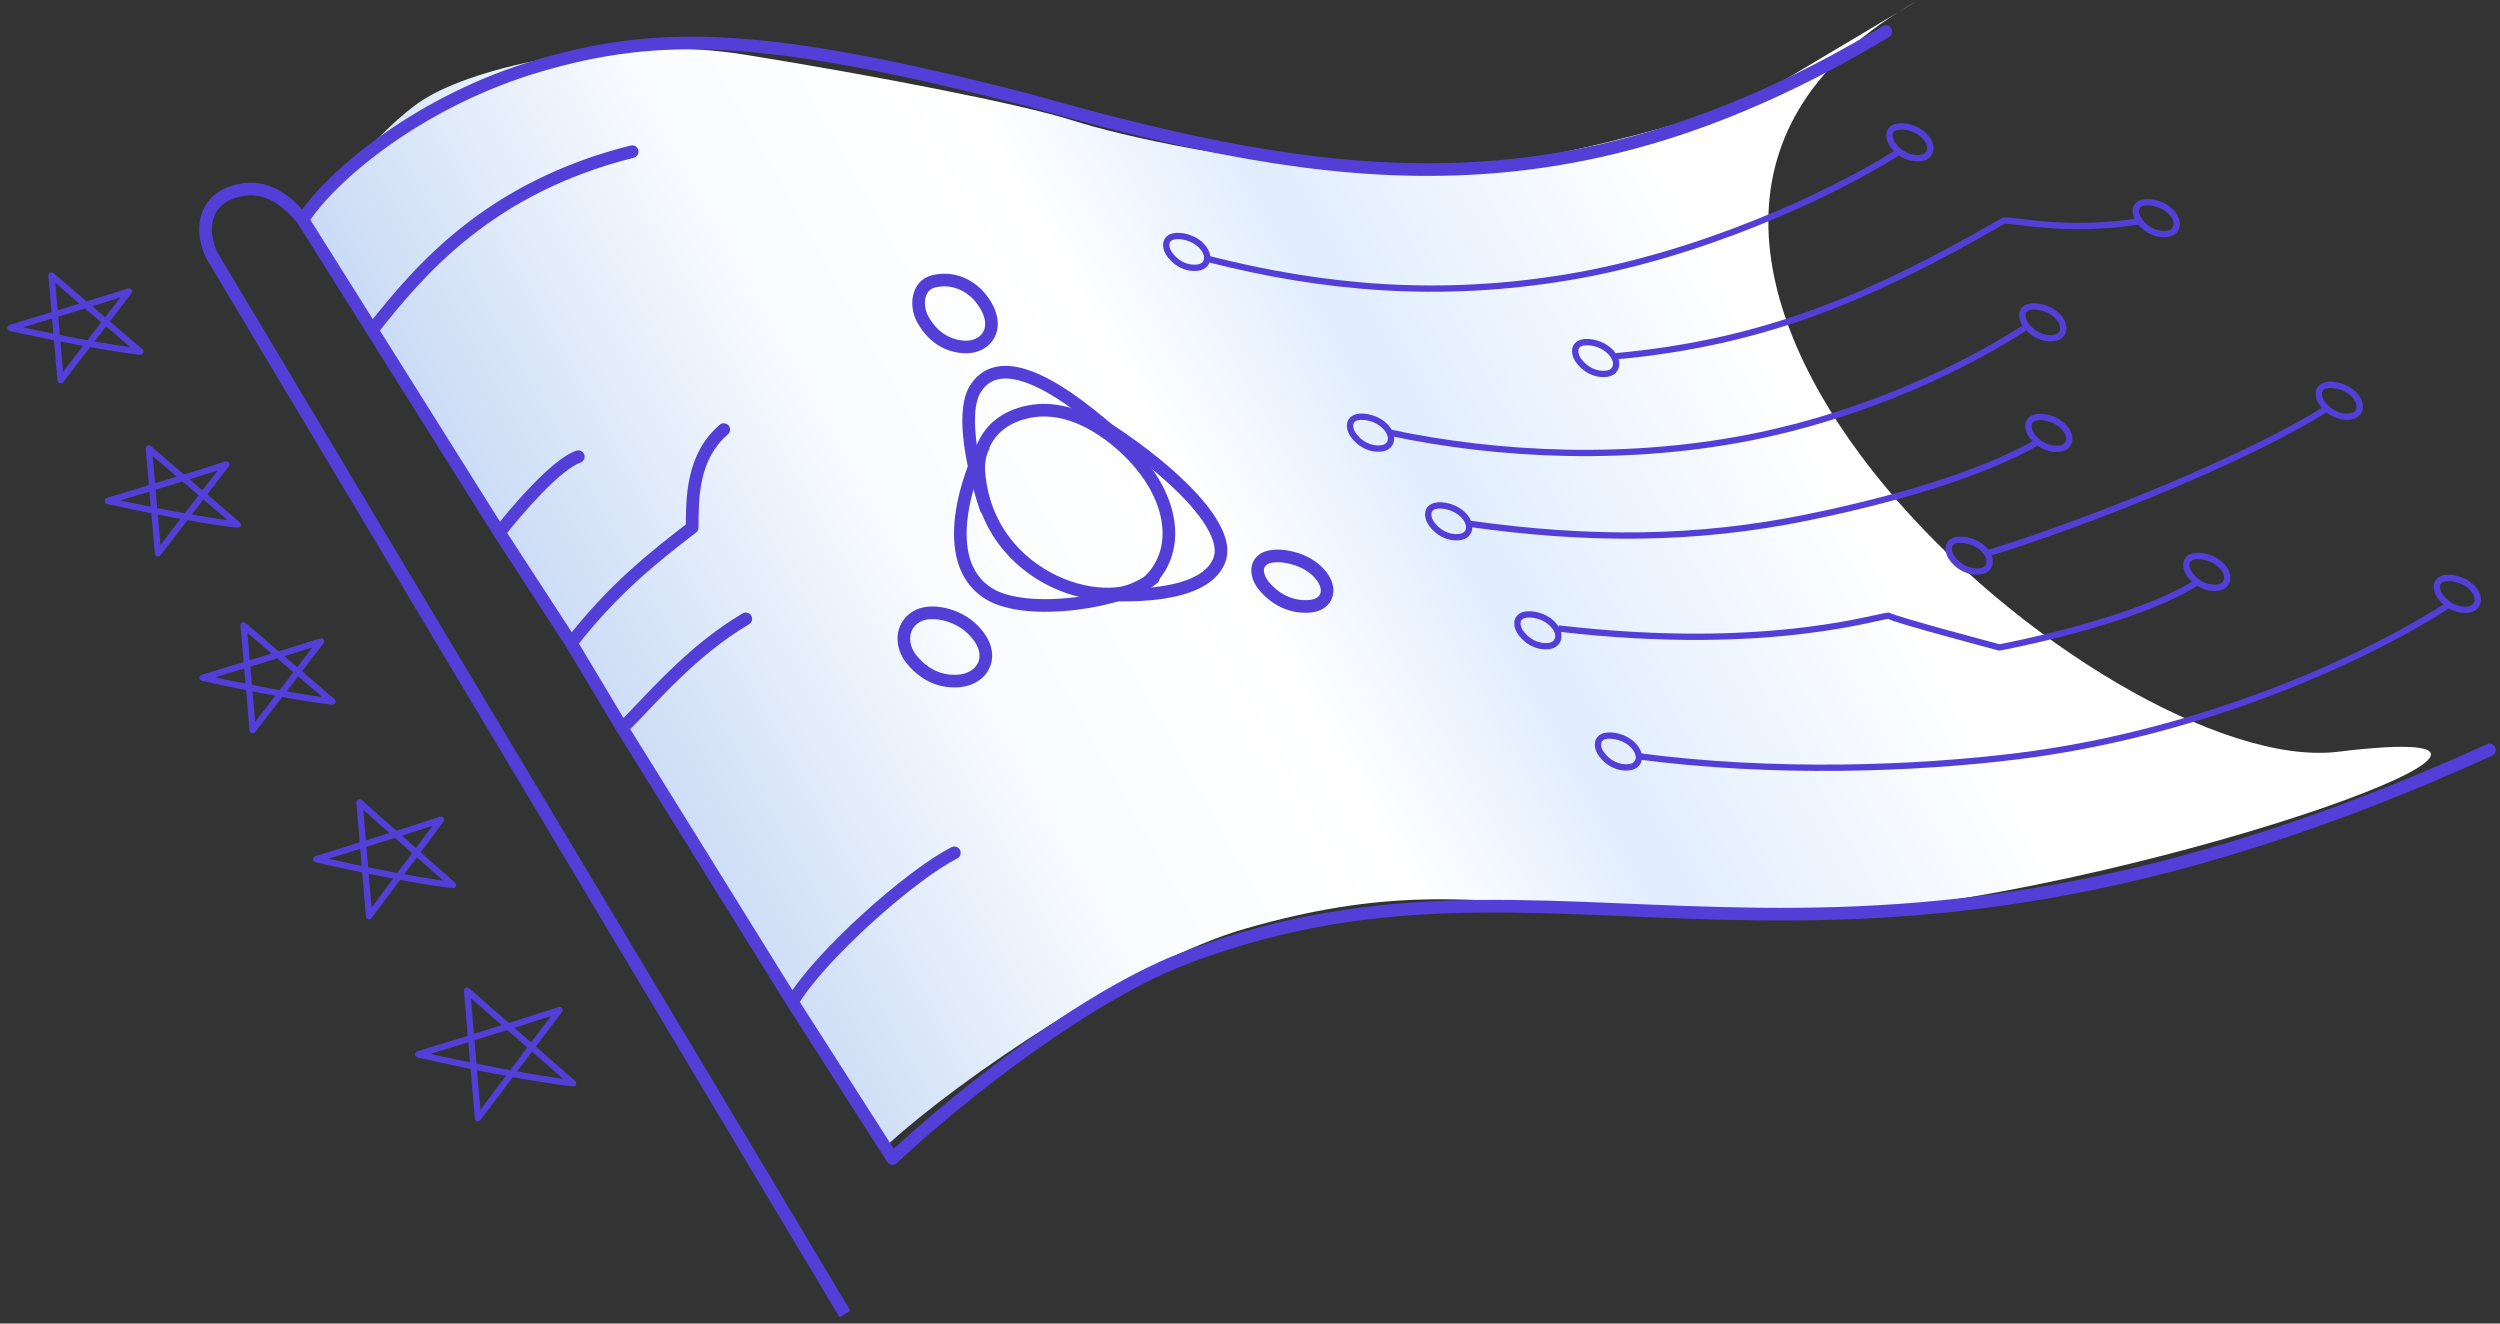 <svg width="238" height="126" viewBox="0 0 238 126" fill="none" xmlns="http://www.w3.org/2000/svg">
<rect x="0" y="0" width="238" height="126" fill="#333333" stroke="none"/>
<path d="M84.642 108.855L28.912 21.728C31.008 18.758 36.198 12.168 40.188 9.56C45.175 6.301 58.837 3.259 70.98 5.215C83.124 7.17 97.213 9.906 101.983 11.427C106.754 12.948 118.47 15.644 132.132 16.296C143.061 16.817 159.671 12.023 166.611 9.56L180.684 1.175C181.315 0.776 181.972 0.384 182.657 0L180.684 1.175C143.322 24.836 200.683 74.229 222.566 71.568C250.6 68.158 205.749 84.275 176.257 86.904C174.864 87.028 154.756 86.331 145.359 85.824C139.271 85.824 132.054 84.498 118.47 88.431C107.865 91.502 91.364 102.699 84.642 108.855Z" fill="url(#paint0_linear_3745_4733)"/>
<path d="M155.808 71.976C168.817 73.711 182.428 73.196 192.184 71.976C208.229 69.971 223.525 63.688 233.065 57.617" stroke="#533FD7" stroke-width="0.601" stroke-linejoin="round"/>
<path d="M114.925 24.631C126.06 27.478 137.057 28.419 149.254 26.394C161.788 24.313 174.237 18.588 180.742 14.469M153.857 33.913C168.019 32.612 178.259 28.226 190.716 21.022C191.143 20.775 196.705 22.251 203.922 21.022M132.354 41.196C142.545 43.364 155.283 44.038 167.537 41.452C175.501 39.772 184.694 36.367 192.835 31.164M139.872 49.859C151.299 51.475 161.523 51.42 172.069 49.258C182.616 47.096 189.789 44.504 194.038 42.054M189.198 52.678C198.51 49.859 214.146 43.601 221.664 38.79M148.359 59.833C169.04 62.245 179.565 58.336 179.866 58.637C180.167 58.937 190.339 61.637 190.339 61.637C190.339 61.637 203.321 59.238 209.335 55.329" stroke="#533FD7" stroke-width="0.601" stroke-linejoin="round"/>
<path d="M104.088 56.533C104.453 56.533 114.612 57.62 116.116 53.225C117.212 50.023 111.004 44.204 104.088 39.994" stroke="#533FD7" stroke-width="1.203" stroke-linejoin="round"/>
<path d="M94.165 56.533L94.478 56.02L94.165 56.533ZM110.193 55.486C110.445 55.27 110.474 54.89 110.258 54.638C110.042 54.386 109.662 54.356 109.41 54.573L110.193 55.486ZM93.165 42.081C92.471 43.349 91.29 46.188 90.929 49.128C90.571 52.044 91 55.304 93.851 57.046L94.478 56.02C92.254 54.66 91.781 52.056 92.123 49.275C92.461 46.518 93.582 43.825 94.22 42.658L93.165 42.081ZM93.851 57.046C94.885 57.678 96.266 58.019 97.746 58.161C99.235 58.304 100.876 58.251 102.472 58.056C104.067 57.861 105.633 57.523 106.972 57.089C108.297 56.659 109.456 56.117 110.193 55.486L109.41 54.573C108.854 55.05 107.874 55.532 106.601 55.945C105.344 56.353 103.854 56.676 102.326 56.862C100.797 57.048 99.245 57.096 97.861 56.964C96.466 56.83 95.291 56.517 94.478 56.02L93.851 57.046Z" fill="#533FD7"/>
<path d="M97.441 39.307C93.514 40.371 93.101 43.677 93.175 44.784C93.896 55.486 106.139 58.826 109.627 55.069C112.22 52.277 111.69 47.905 108.515 44.123C106.859 42.15 102.356 37.976 97.441 39.307Z" stroke="#533FD7" stroke-width="1.203" stroke-linejoin="round"/>
<path d="M87.196 58.733C85.693 59.678 85.8 61.541 86.731 62.71C88.406 64.816 90.356 64.919 91.385 64.816C93.712 64.582 95.077 62.087 92.316 59.669C91 58.517 88.561 57.876 87.196 58.733Z" stroke="#533FD7" stroke-width="1.203" stroke-linejoin="round"/>
<path d="M88.872 26.787C87.278 27.188 87.168 29.164 87.838 30.383C89.044 32.578 90.806 32.969 91.761 33.029C93.92 33.167 95.499 31.11 93.398 28.426C92.396 27.145 90.693 26.33 88.872 26.787Z" stroke="#533FD7" stroke-width="1.203" stroke-linejoin="round"/>
<path d="M120.424 53.158C119.441 53.666 119.543 54.889 120.424 55.894C122.009 57.702 123.856 57.821 124.826 57.702C126.703 57.471 126.982 55.441 124.826 53.919C123.52 52.997 121.407 52.65 120.424 53.158Z" stroke="#533FD7" stroke-width="1.203" stroke-linejoin="round"/>
<path d="M152.535 70.171C151.955 70.491 152.015 71.263 152.535 71.897C153.469 73.038 154.56 73.113 155.132 73.038C156.239 72.892 156.403 71.612 155.132 70.651C154.361 70.07 153.114 69.851 152.535 70.171Z" stroke="#533FD7" stroke-width="0.601" stroke-linejoin="round"/>
<path d="M144.869 58.632C144.289 58.952 144.349 59.724 144.868 60.358C145.803 61.499 146.894 61.574 147.466 61.499C148.573 61.353 148.737 60.073 147.466 59.112C146.695 58.53 145.448 58.312 144.869 58.632Z" stroke="#533FD7" stroke-width="0.601" stroke-linejoin="round"/>
<path d="M136.375 48.261C135.796 48.581 135.856 49.353 136.375 49.987C137.31 51.128 138.4 51.203 138.972 51.128C140.08 50.982 140.244 49.702 138.972 48.741C138.202 48.159 136.955 47.941 136.375 48.261Z" stroke="#533FD7" stroke-width="0.601" stroke-linejoin="round"/>
<path d="M128.935 39.818C128.355 40.138 128.415 40.91 128.935 41.544C129.87 42.684 130.96 42.76 131.532 42.684C132.639 42.539 132.804 41.258 131.532 40.298C130.761 39.716 129.515 39.497 128.935 39.818Z" stroke="#533FD7" stroke-width="0.601" stroke-linejoin="round"/>
<path d="M150.367 32.712C149.787 33.032 149.847 33.804 150.367 34.438C151.301 35.579 152.392 35.654 152.964 35.579C154.071 35.433 154.235 34.153 152.964 33.192C152.193 32.611 150.946 32.392 150.367 32.712Z" stroke="#533FD7" stroke-width="0.601" stroke-linejoin="round"/>
<path d="M203.733 19.394C203.154 19.714 203.214 20.486 203.733 21.12C204.668 22.261 205.758 22.336 206.33 22.261C207.438 22.115 207.602 20.834 206.33 19.874C205.56 19.292 204.313 19.074 203.733 19.394Z" stroke="#533FD7" stroke-width="0.601" stroke-linejoin="round"/>
<path d="M180.278 12.175C179.699 12.495 179.759 13.267 180.278 13.901C181.213 15.042 182.303 15.117 182.875 15.042C183.983 14.896 184.147 13.616 182.875 12.655C182.105 12.073 180.858 11.855 180.278 12.175Z" stroke="#533FD7" stroke-width="0.601" stroke-linejoin="round"/>
<path d="M192.933 29.312C192.353 29.632 192.413 30.404 192.932 31.038C193.867 32.179 194.957 32.254 195.53 32.179C196.637 32.033 196.801 30.752 195.53 29.792C194.759 29.21 193.512 28.992 192.933 29.312Z" stroke="#533FD7" stroke-width="0.601" stroke-linejoin="round"/>
<path d="M193.51 39.841C192.93 40.161 192.99 40.933 193.51 41.567C194.445 42.708 195.535 42.783 196.107 42.708C197.214 42.562 197.378 41.282 196.107 40.321C195.336 39.739 194.09 39.521 193.51 39.841Z" stroke="#533FD7" stroke-width="0.601" stroke-linejoin="round"/>
<path d="M221.16 36.782C220.58 37.103 220.641 37.875 221.16 38.508C222.095 39.649 223.185 39.725 223.757 39.649C224.864 39.504 225.029 38.223 223.757 37.263C222.987 36.681 221.74 36.462 221.16 36.782Z" stroke="#533FD7" stroke-width="0.601" stroke-linejoin="round"/>
<path d="M185.925 51.525C185.345 51.845 185.405 52.617 185.925 53.251C186.86 54.392 187.95 54.467 188.522 54.392C189.629 54.246 189.793 52.965 188.522 52.005C187.751 51.423 186.505 51.205 185.925 51.525Z" stroke="#533FD7" stroke-width="0.601" stroke-linejoin="round"/>
<path d="M208.545 53.072C207.965 53.392 208.025 54.164 208.545 54.797C209.48 55.938 210.57 56.014 211.142 55.938C212.249 55.793 212.414 54.512 211.142 53.552C210.371 52.97 209.125 52.751 208.545 53.072Z" stroke="#533FD7" stroke-width="0.601" stroke-linejoin="round"/>
<path d="M232.394 55.161C231.814 55.482 231.874 56.254 232.393 56.887C233.328 58.028 234.418 58.104 234.991 58.028C236.098 57.883 236.262 56.602 234.991 55.642C234.22 55.06 232.973 54.841 232.394 55.161Z" stroke="#533FD7" stroke-width="0.601" stroke-linejoin="round"/>
<path d="M111.435 22.611C110.855 22.931 110.915 23.703 111.434 24.337C112.369 25.477 113.459 25.553 114.032 25.477C115.139 25.332 115.303 24.051 114.032 23.091C113.261 22.509 112.014 22.29 111.435 22.611Z" stroke="#533FD7" stroke-width="0.601" stroke-linejoin="round"/>
<path d="M5.77 36.2L4.903 26.227L13.359 33.473C8.7 32.944 1 31.213 1 31.213C5.987 29.696 8.192 29.045 12.274 27.744L5.77 36.2Z" stroke="#533FD7" stroke-width="0.601" stroke-linejoin="round"/>
<path d="M15.038 52.675L14.171 42.701L22.627 49.948C17.968 49.419 10.268 47.688 10.268 47.688C15.255 46.17 17.46 45.52 21.543 44.219L15.038 52.675Z" stroke="#533FD7" stroke-width="0.601" stroke-linejoin="round"/>
<path d="M24.059 69.513L23.192 59.539L31.648 66.786C26.989 66.257 19.289 64.526 19.289 64.526C24.276 63.008 26.481 62.358 30.564 61.057L24.059 69.513Z" stroke="#533FD7" stroke-width="0.601" stroke-linejoin="round"/>
<path d="M35.135 87.22L34.222 76.379L43.123 84.256C38.22 83.681 30.114 81.799 30.114 81.799C35.364 80.15 37.684 79.443 41.982 78.029L35.135 87.22Z" stroke="#533FD7" stroke-width="0.601" stroke-linejoin="round"/>
<path d="M45.501 106.45L44.466 94.309L54.554 103.131C48.997 102.487 39.81 100.379 39.81 100.379C45.76 98.532 48.39 97.74 53.261 96.156L45.501 106.45Z" stroke="#533FD7" stroke-width="0.601" stroke-linejoin="round"/>
<path d="M84.971 110.294L84.465 110.618C84.562 110.769 84.721 110.869 84.899 110.891C85.076 110.912 85.255 110.854 85.385 110.73L84.971 110.294ZM111.635 91.672L111.41 91.114L111.398 91.119L111.635 91.672ZM237.249 71.944C237.551 71.807 237.685 71.45 237.547 71.148C237.41 70.846 237.053 70.712 236.751 70.849L237.249 71.944ZM97.978 9.546L98.142 8.968L98.128 8.964L97.978 9.546ZM179.843 3.523C180.127 3.352 180.219 2.982 180.048 2.698C179.877 2.413 179.507 2.321 179.223 2.492L179.843 3.523ZM60.332 15.018C60.654 14.937 60.849 14.61 60.768 14.288C60.687 13.966 60.36 13.77 60.038 13.851L60.332 15.018ZM47.542 50.704L47.032 51.024L47.038 51.032L47.542 50.704ZM55.249 44.045C55.563 43.939 55.733 43.597 55.627 43.283C55.52 42.968 55.179 42.799 54.865 42.905L55.249 44.045ZM65.898 50.219L66.265 50.695C66.413 50.581 66.5 50.405 66.5 50.219H65.898ZM69.297 41.353C69.549 41.137 69.578 40.758 69.362 40.505C69.146 40.253 68.766 40.224 68.514 40.44L69.297 41.353ZM59.239 69.326L58.722 69.635L58.728 69.643L59.239 69.326ZM71.305 59.433C71.591 59.264 71.687 58.895 71.518 58.609C71.349 58.323 70.981 58.228 70.694 58.396L71.305 59.433ZM75.433 95.396L74.922 95.714L74.927 95.721L75.433 95.396ZM91.128 81.728C91.424 81.578 91.543 81.216 91.394 80.92C91.244 80.624 90.882 80.505 90.586 80.654L91.128 81.728ZM23.198 18.043L23.29 18.637L23.198 18.043ZM20.191 24.358L19.652 24.625C19.659 24.639 19.667 24.653 19.675 24.667L20.191 24.358ZM85.385 110.73C89.996 106.362 101.74 96.563 111.871 92.225L111.398 91.119C101.066 95.544 89.196 105.463 84.558 109.857L85.385 110.73ZM29.331 21.237C30.649 19.205 33.386 16.416 37.225 13.717C41.054 11.025 45.944 8.445 51.54 6.809L51.203 5.654C45.465 7.332 40.456 9.975 36.533 12.733C32.618 15.486 29.751 18.379 28.322 20.582L29.331 21.237ZM51.54 6.809C62.718 3.54 72.716 3.636 97.827 10.129L98.128 8.964C72.948 2.453 62.693 2.294 51.203 5.654L51.54 6.809ZM28.318 21.23L34.923 31.745L35.941 31.105L29.336 20.59L28.318 21.23ZM35.905 31.797C40.482 25.968 46.994 18.377 60.332 15.018L60.038 13.851C46.312 17.308 39.593 25.153 34.959 31.054L35.905 31.797ZM34.923 31.745L47.032 51.024L48.051 50.384L35.941 31.105L34.923 31.745ZM48.017 51.072C48.826 50.027 50.169 48.413 51.564 46.977C52.262 46.26 52.964 45.595 53.613 45.07C54.274 44.536 54.833 44.185 55.249 44.045L54.865 42.905C54.239 43.115 53.544 43.579 52.857 44.135C52.157 44.7 51.418 45.402 50.702 46.139C49.269 47.614 47.895 49.264 47.066 50.336L48.017 51.072ZM47.038 51.032L53.88 61.548L54.889 60.892L48.046 50.376L47.038 51.032ZM54.859 61.59C58.735 56.612 62.367 53.694 66.265 50.695L65.531 49.742C61.611 52.758 57.882 55.75 53.91 60.851L54.859 61.59ZM66.5 50.219C66.5 47.323 66.53 43.726 69.297 41.353L68.514 40.44C65.267 43.224 65.297 47.418 65.297 50.219H66.5ZM53.868 61.529L58.722 69.635L59.755 69.017L54.9 60.911L53.868 61.529ZM59.662 69.753C62.515 66.922 66.189 62.449 71.305 59.433L70.694 58.396C65.406 61.514 61.556 66.18 58.815 68.899L59.662 69.753ZM58.728 69.643L74.922 95.714L75.944 95.079L59.749 69.009L58.728 69.643ZM74.927 95.721L84.465 110.618L85.478 109.969L75.94 95.072L74.927 95.721ZM75.953 95.699C77.15 93.643 79.895 90.675 82.907 87.93C85.916 85.188 89.099 82.753 91.128 81.728L90.586 80.654C88.406 81.756 85.124 84.283 82.097 87.041C79.072 89.797 76.209 92.868 74.914 95.094L75.953 95.699ZM29.292 20.528C28.172 19.164 26.031 16.999 23.107 17.449L23.29 18.637C25.5 18.297 27.245 19.929 28.362 21.291L29.292 20.528ZM23.107 17.449C20.97 17.777 19.707 18.873 19.209 20.318C18.728 21.713 19.003 23.311 19.652 24.625L20.73 24.091C20.176 22.972 20 21.714 20.346 20.71C20.675 19.756 21.517 18.91 23.29 18.637L23.107 17.449ZM19.675 24.667L79.923 125.403L80.956 124.786L20.707 24.049L19.675 24.667ZM111.859 92.23C130.247 84.84 145.271 87.093 163.978 87.558C182.681 88.022 204.849 86.668 237.249 71.944L236.751 70.849C204.552 85.482 182.572 86.817 164.008 86.355C145.45 85.894 130.091 83.606 111.41 91.114L111.859 92.23ZM97.814 10.125C112.458 14.277 125.48 17.14 138.588 16.702C151.712 16.265 164.883 12.521 179.843 3.523L179.223 2.492C164.418 11.397 151.444 15.07 138.548 15.5C125.635 15.931 112.762 13.112 98.142 8.968L97.814 10.125Z" fill="#533FD7"/>
<path d="M93.864 48.414C92.202 43.411 91.687 38.927 92.823 37.074C95.777 32.256 103.717 39.298 106.856 42.078" stroke="#533FD7" stroke-width="1.203" stroke-linecap="round" stroke-linejoin="round"/>
<defs>
<linearGradient id="paint0_linear_3745_4733" x1="59.584" y1="98.03" x2="191.329" y2="24.204" gradientUnits="userSpaceOnUse">
<stop stop-color="#BAD0F2"/>
<stop offset="0.303" stop-color="#F9FCFF"/>
<stop offset="0.475" stop-color="white"/>
<stop offset="0.614" stop-color="#E0EDFF"/>
<stop offset="0.835" stop-color="white"/>
</linearGradient>
</defs>
</svg>
